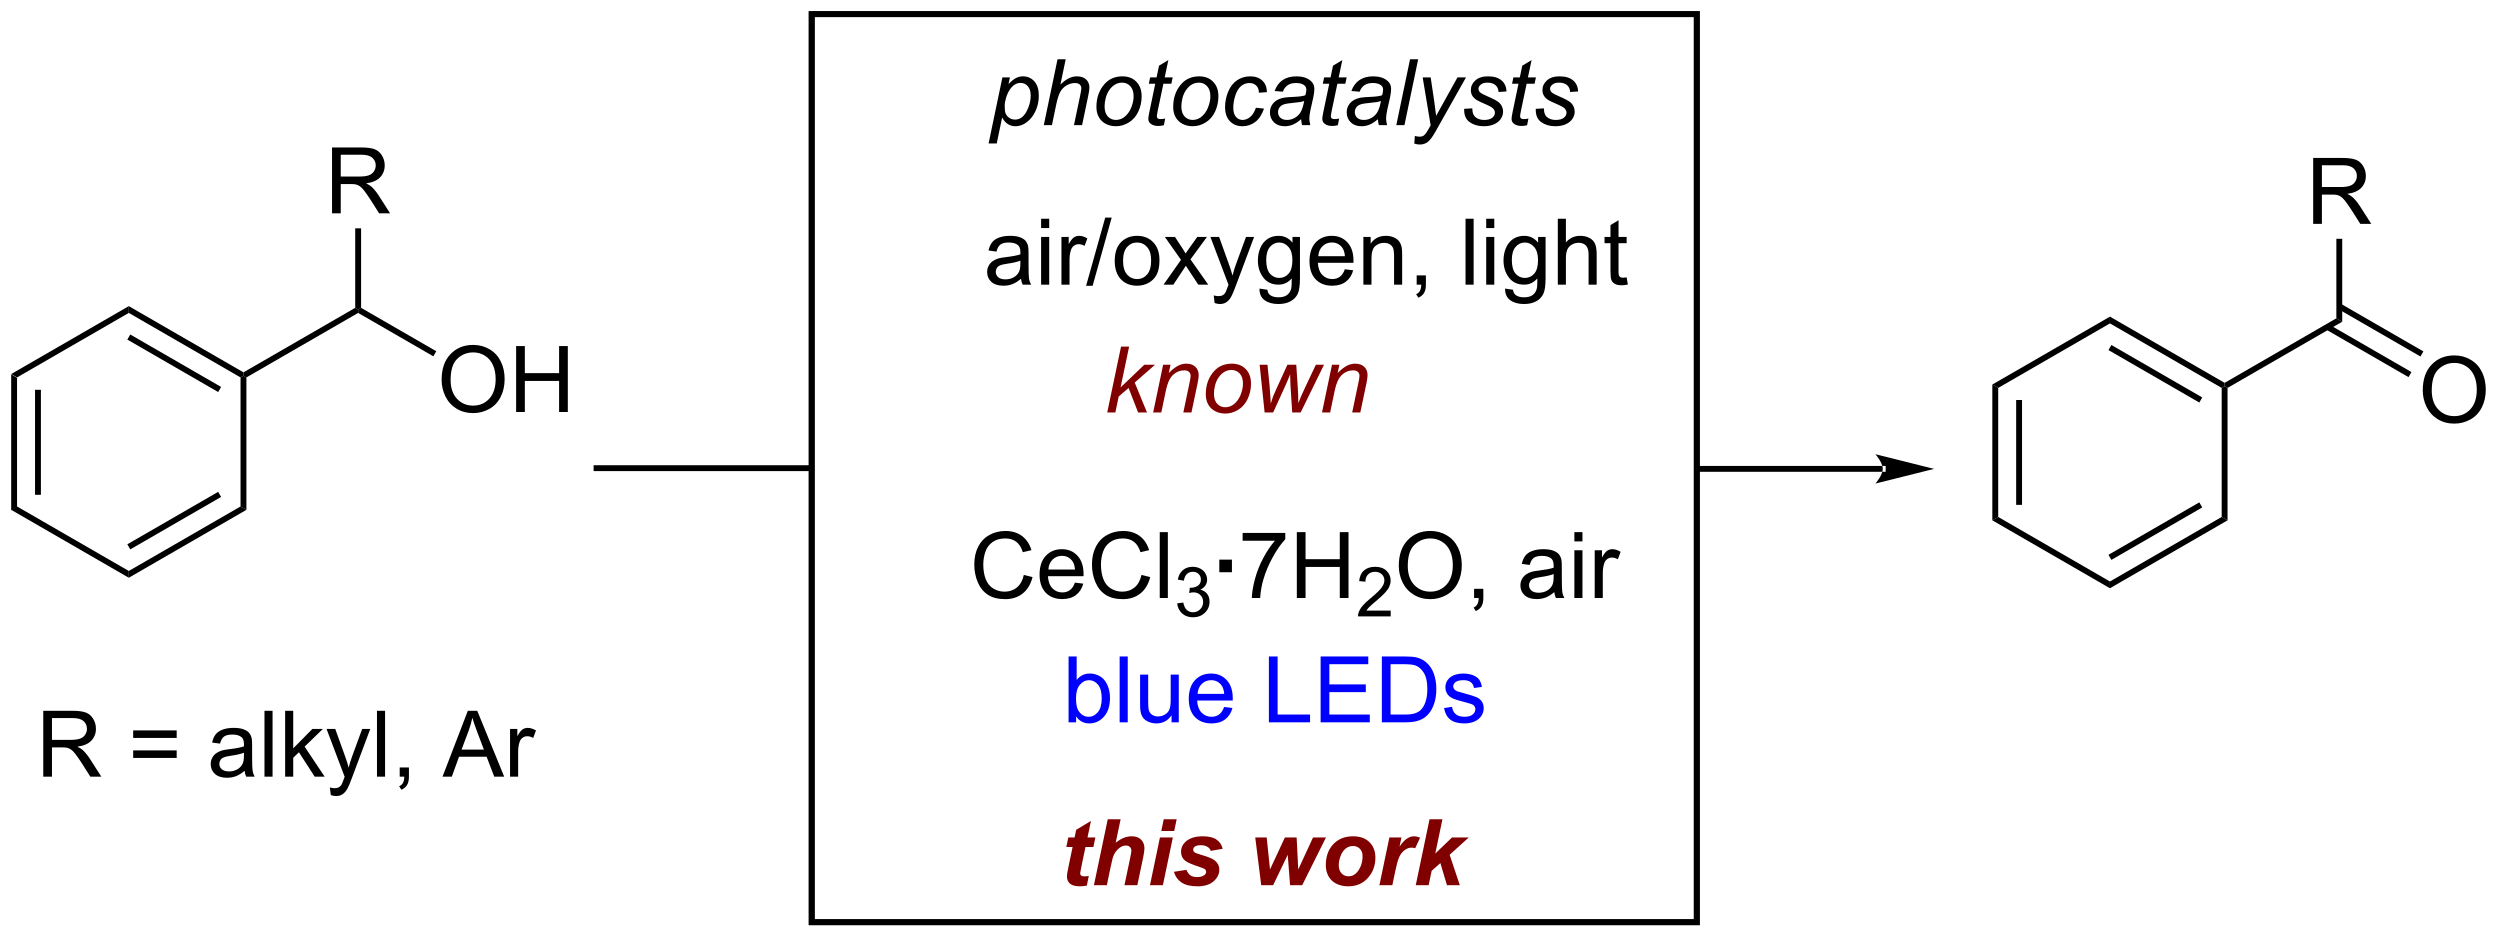 <?xml version="1.0" encoding="UTF-8"?>
<!DOCTYPE svg PUBLIC '-//W3C//DTD SVG 1.0//EN'
          'http://www.w3.org/TR/2001/REC-SVG-20010904/DTD/svg10.dtd'>
<svg stroke-dasharray="none" shape-rendering="auto" xmlns="http://www.w3.org/2000/svg" font-family="'Dialog'" text-rendering="auto" width="596" fill-opacity="1" color-interpolation="auto" color-rendering="auto" preserveAspectRatio="xMidYMid meet" font-size="12px" viewBox="0 0 596 224" fill="black" xmlns:xlink="http://www.w3.org/1999/xlink" stroke="black" image-rendering="auto" stroke-miterlimit="10" stroke-linecap="square" stroke-linejoin="miter" font-style="normal" stroke-width="1" height="224" stroke-dashoffset="0" font-weight="normal" stroke-opacity="1"
><!--Generated by the Batik Graphics2D SVG Generator--><defs id="genericDefs"
  /><g
  ><defs id="defs1"
    ><clipPath clipPathUnits="userSpaceOnUse" id="clipPath1"
      ><path d="M0.633 1.018 L223.856 1.018 L223.856 84.723 L0.633 84.723 L0.633 1.018 Z"
      /></clipPath
      ><clipPath clipPathUnits="userSpaceOnUse" id="clipPath2"
      ><path d="M-1.222 32.573 L-1.222 113.95 L215.794 113.95 L215.794 32.573 Z"
      /></clipPath
    ></defs
    ><g transform="scale(2.667,2.667) translate(-0.633,-1.018) matrix(1.029,0,0,1.029,1.89,-32.486)"
    ><path d="M-0.25 65.081 L0.26 65.376 L0.26 76.59 L-0.25 76.884 ZM1.822 66.424 L1.822 75.541 L2.332 75.541 L2.332 66.424 Z" stroke="none" clip-path="url(#clipPath2)"
    /></g
    ><g transform="matrix(2.743,0,0,2.743,3.352,-89.347)"
    ><path d="M-0.25 76.884 L0.26 76.59 L9.972 82.197 L9.972 82.786 Z" stroke="none" clip-path="url(#clipPath2)"
    /></g
    ><g transform="matrix(2.743,0,0,2.743,3.352,-89.347)"
    ><path d="M9.972 82.786 L9.972 82.197 L19.684 76.59 L20.194 76.884 ZM10.1 80.32 L17.995 75.762 L17.74 75.32 L9.844 79.878 Z" stroke="none" clip-path="url(#clipPath2)"
    /></g
    ><g transform="matrix(2.743,0,0,2.743,3.352,-89.347)"
    ><path d="M20.194 76.884 L19.684 76.59 L19.684 65.376 L19.939 65.228 L20.194 65.376 Z" stroke="none" clip-path="url(#clipPath2)"
    /></g
    ><g transform="matrix(2.743,0,0,2.743,3.352,-89.347)"
    ><path d="M19.939 64.934 L19.939 65.228 L19.684 65.376 L9.972 59.769 L9.972 59.179 ZM17.995 66.203 L10.1 61.645 L9.844 62.087 L17.74 66.645 Z" stroke="none" clip-path="url(#clipPath2)"
    /></g
    ><g transform="matrix(2.743,0,0,2.743,3.352,-89.347)"
    ><path d="M9.972 59.179 L9.972 59.769 L0.26 65.376 L-0.25 65.081 Z" stroke="none" clip-path="url(#clipPath2)"
    /></g
    ><g transform="matrix(2.743,0,0,2.743,3.352,-89.347)"
    ><path d="M20.194 65.376 L19.939 65.228 L19.939 64.934 L29.65 59.327 L29.905 59.474 L29.905 59.769 Z" stroke="none" clip-path="url(#clipPath2)"
    /></g
    ><g transform="matrix(2.743,0,0,2.743,3.352,-89.347)"
    ><path d="M37.16 65.589 Q37.16 64.162 37.926 63.358 Q38.692 62.55 39.903 62.55 Q40.694 62.55 41.33 62.93 Q41.968 63.308 42.301 63.985 Q42.637 64.662 42.637 65.522 Q42.637 66.394 42.285 67.081 Q41.934 67.769 41.288 68.123 Q40.645 68.477 39.897 68.477 Q39.09 68.477 38.452 68.087 Q37.817 67.693 37.488 67.019 Q37.16 66.342 37.16 65.589 ZM37.942 65.6 Q37.942 66.636 38.496 67.233 Q39.054 67.826 39.895 67.826 Q40.749 67.826 41.301 67.225 Q41.856 66.623 41.856 65.519 Q41.856 64.818 41.619 64.298 Q41.382 63.777 40.926 63.49 Q40.473 63.201 39.905 63.201 Q39.1 63.201 38.52 63.756 Q37.942 64.308 37.942 65.6 ZM43.636 68.378 L43.636 62.652 L44.393 62.652 L44.393 65.003 L47.37 65.003 L47.37 62.652 L48.128 62.652 L48.128 68.378 L47.37 68.378 L47.37 65.678 L44.393 65.678 L44.393 68.378 L43.636 68.378 Z" stroke="none" clip-path="url(#clipPath2)"
    /></g
    ><g transform="matrix(2.743,0,0,2.743,3.352,-89.347)"
    ><path d="M29.905 59.769 L29.905 59.474 L30.161 59.327 L36.695 63.099 L36.44 63.541 Z" stroke="none" clip-path="url(#clipPath2)"
    /></g
    ><g transform="matrix(2.743,0,0,2.743,3.352,-89.347)"
    ><path d="M84.698 45.042 L85.898 39.302 L86.552 39.302 L86.43 39.88 Q86.794 39.5 87.081 39.354 Q87.367 39.208 87.687 39.208 Q88.281 39.208 88.672 39.641 Q89.062 40.07 89.062 40.875 Q89.062 41.523 88.846 42.057 Q88.633 42.591 88.32 42.917 Q88.008 43.24 87.687 43.393 Q87.367 43.544 87.031 43.544 Q86.286 43.544 85.875 42.786 L85.406 45.042 L84.698 45.042 ZM86.099 41.755 Q86.099 42.219 86.164 42.398 Q86.263 42.654 86.484 42.81 Q86.708 42.966 87 42.966 Q87.609 42.966 87.984 42.281 Q88.359 41.594 88.359 40.88 Q88.359 40.352 88.107 40.065 Q87.857 39.779 87.482 39.779 Q87.211 39.779 86.979 39.922 Q86.75 40.062 86.552 40.346 Q86.357 40.63 86.227 41.042 Q86.099 41.45 86.099 41.755 ZM89.496 43.45 L90.691 37.724 L91.4 37.724 L90.941 39.922 Q91.337 39.539 91.676 39.375 Q92.017 39.208 92.376 39.208 Q92.892 39.208 93.176 39.479 Q93.462 39.75 93.462 40.195 Q93.462 40.414 93.337 41 L92.824 43.45 L92.118 43.45 L92.644 40.938 Q92.759 40.391 92.759 40.25 Q92.759 40.047 92.618 39.919 Q92.478 39.789 92.212 39.789 Q91.829 39.789 91.48 39.992 Q91.134 40.193 90.936 40.542 Q90.738 40.891 90.574 41.669 L90.204 43.45 L89.496 43.45 ZM94.07 41.875 Q94.07 40.661 94.786 39.865 Q95.375 39.208 96.333 39.208 Q97.083 39.208 97.542 39.677 Q98 40.146 98 40.943 Q98 41.656 97.711 42.273 Q97.422 42.888 96.888 43.216 Q96.357 43.544 95.766 43.544 Q95.281 43.544 94.885 43.339 Q94.49 43.13 94.279 42.753 Q94.07 42.372 94.07 41.875 ZM94.779 41.805 Q94.779 42.391 95.06 42.695 Q95.341 42.997 95.773 42.997 Q96 42.997 96.221 42.906 Q96.445 42.812 96.635 42.625 Q96.828 42.438 96.963 42.198 Q97.099 41.958 97.18 41.68 Q97.302 41.294 97.302 40.938 Q97.302 40.375 97.018 40.065 Q96.734 39.755 96.305 39.755 Q95.974 39.755 95.701 39.914 Q95.427 40.07 95.206 40.375 Q94.984 40.68 94.88 41.086 Q94.779 41.49 94.779 41.805 ZM100.048 42.875 L99.931 43.456 Q99.676 43.521 99.439 43.521 Q99.017 43.521 98.767 43.312 Q98.579 43.156 98.579 42.888 Q98.579 42.75 98.681 42.258 L99.183 39.849 L98.626 39.849 L98.738 39.302 L99.298 39.302 L99.512 38.281 L100.322 37.794 L100.004 39.302 L100.699 39.302 L100.582 39.849 L99.892 39.849 L99.41 42.141 Q99.322 42.578 99.322 42.664 Q99.322 42.789 99.392 42.857 Q99.465 42.922 99.629 42.922 Q99.863 42.922 100.048 42.875 ZM100.742 41.875 Q100.742 40.661 101.458 39.865 Q102.047 39.208 103.005 39.208 Q103.755 39.208 104.213 39.677 Q104.672 40.146 104.672 40.943 Q104.672 41.656 104.383 42.273 Q104.094 42.888 103.56 43.216 Q103.029 43.544 102.437 43.544 Q101.953 43.544 101.557 43.339 Q101.161 43.13 100.951 42.753 Q100.742 42.372 100.742 41.875 ZM101.451 41.805 Q101.451 42.391 101.732 42.695 Q102.013 42.997 102.445 42.997 Q102.672 42.997 102.893 42.906 Q103.117 42.812 103.307 42.625 Q103.5 42.438 103.635 42.198 Q103.771 41.958 103.852 41.68 Q103.974 41.294 103.974 40.938 Q103.974 40.375 103.69 40.065 Q103.406 39.755 102.977 39.755 Q102.646 39.755 102.372 39.914 Q102.099 40.07 101.877 40.375 Q101.656 40.68 101.552 41.086 Q101.451 41.49 101.451 41.805 ZM107.931 41.938 L108.637 42.013 Q108.371 42.789 107.882 43.167 Q107.392 43.544 106.767 43.544 Q106.09 43.544 105.671 43.107 Q105.251 42.669 105.251 41.883 Q105.251 41.203 105.519 40.547 Q105.79 39.891 106.29 39.55 Q106.793 39.208 107.439 39.208 Q108.105 39.208 108.496 39.586 Q108.887 39.961 108.887 40.583 L108.191 40.63 Q108.189 40.234 107.962 40.013 Q107.738 39.789 107.371 39.789 Q106.947 39.789 106.634 40.06 Q106.322 40.328 106.142 40.878 Q105.965 41.427 105.965 41.935 Q105.965 42.466 106.199 42.732 Q106.433 42.997 106.777 42.997 Q107.121 42.997 107.436 42.737 Q107.751 42.474 107.931 41.938 ZM111.863 42.935 Q111.496 43.25 111.155 43.398 Q110.816 43.544 110.431 43.544 Q109.855 43.544 109.504 43.206 Q109.152 42.867 109.152 42.341 Q109.152 41.992 109.311 41.727 Q109.47 41.458 109.73 41.297 Q109.993 41.133 110.371 41.062 Q110.611 41.016 111.275 40.99 Q111.941 40.961 112.23 40.849 Q112.314 40.56 112.314 40.367 Q112.314 40.122 112.134 39.982 Q111.887 39.786 111.415 39.786 Q110.97 39.786 110.686 39.984 Q110.402 40.18 110.275 40.544 L109.558 40.482 Q109.777 39.865 110.251 39.536 Q110.728 39.208 111.449 39.208 Q112.22 39.208 112.668 39.575 Q113.012 39.849 113.012 40.286 Q113.012 40.617 112.915 41.055 L112.683 42.086 Q112.574 42.578 112.574 42.888 Q112.574 43.083 112.66 43.45 L111.947 43.45 Q111.887 43.247 111.863 42.935 ZM112.126 41.349 Q111.978 41.406 111.806 41.438 Q111.637 41.469 111.238 41.505 Q110.621 41.56 110.366 41.643 Q110.113 41.727 109.983 41.911 Q109.855 42.094 109.855 42.318 Q109.855 42.615 110.061 42.807 Q110.267 42.997 110.644 42.997 Q110.996 42.997 111.319 42.812 Q111.644 42.625 111.832 42.294 Q112.019 41.961 112.126 41.349 ZM115.169 42.875 L115.052 43.456 Q114.797 43.521 114.56 43.521 Q114.138 43.521 113.888 43.312 Q113.701 43.156 113.701 42.888 Q113.701 42.75 113.802 42.258 L114.305 39.849 L113.747 39.849 L113.859 39.302 L114.419 39.302 L114.633 38.281 L115.443 37.794 L115.125 39.302 L115.82 39.302 L115.703 39.849 L115.013 39.849 L114.531 42.141 Q114.443 42.578 114.443 42.664 Q114.443 42.789 114.513 42.857 Q114.586 42.922 114.75 42.922 Q114.984 42.922 115.169 42.875 ZM118.535 42.935 Q118.168 43.25 117.827 43.398 Q117.488 43.544 117.103 43.544 Q116.527 43.544 116.176 43.206 Q115.824 42.867 115.824 42.341 Q115.824 41.992 115.983 41.727 Q116.142 41.458 116.402 41.297 Q116.665 41.133 117.043 41.062 Q117.282 41.016 117.947 40.99 Q118.613 40.961 118.902 40.849 Q118.986 40.56 118.986 40.367 Q118.986 40.122 118.806 39.982 Q118.558 39.786 118.087 39.786 Q117.642 39.786 117.358 39.984 Q117.074 40.18 116.947 40.544 L116.23 40.482 Q116.449 39.865 116.923 39.536 Q117.4 39.208 118.121 39.208 Q118.892 39.208 119.34 39.575 Q119.683 39.849 119.683 40.286 Q119.683 40.617 119.587 41.055 L119.355 42.086 Q119.246 42.578 119.246 42.888 Q119.246 43.083 119.332 43.45 L118.618 43.45 Q118.558 43.247 118.535 42.935 ZM118.798 41.349 Q118.65 41.406 118.478 41.438 Q118.308 41.469 117.91 41.505 Q117.293 41.56 117.038 41.643 Q116.785 41.727 116.655 41.911 Q116.527 42.094 116.527 42.318 Q116.527 42.615 116.733 42.807 Q116.939 42.997 117.316 42.997 Q117.668 42.997 117.991 42.812 Q118.316 42.625 118.504 42.294 Q118.691 41.961 118.798 41.349 ZM120.133 43.45 L121.328 37.724 L122.036 37.724 L120.841 43.45 L120.133 43.45 ZM121.699 45.052 L121.743 44.388 Q121.962 44.45 122.168 44.45 Q122.384 44.45 122.517 44.354 Q122.689 44.224 122.892 43.87 L123.118 43.464 L122.426 39.302 L123.121 39.302 L123.433 41.398 Q123.527 42.021 123.595 42.641 L125.449 39.302 L126.189 39.302 L123.543 44.003 Q123.16 44.69 122.863 44.911 Q122.566 45.135 122.181 45.135 Q121.933 45.135 121.699 45.052 ZM126.032 42.031 L126.738 41.99 Q126.738 42.294 126.832 42.51 Q126.926 42.724 127.178 42.862 Q127.431 42.997 127.767 42.997 Q128.236 42.997 128.47 42.81 Q128.704 42.622 128.704 42.367 Q128.704 42.185 128.564 42.021 Q128.418 41.857 127.858 41.617 Q127.298 41.375 127.142 41.279 Q126.879 41.117 126.746 40.901 Q126.613 40.685 126.613 40.404 Q126.613 39.911 127.004 39.56 Q127.394 39.208 128.098 39.208 Q128.879 39.208 129.288 39.57 Q129.697 39.93 129.712 40.521 L129.019 40.568 Q129.004 40.193 128.754 39.974 Q128.504 39.755 128.048 39.755 Q127.681 39.755 127.478 39.925 Q127.275 40.091 127.275 40.286 Q127.275 40.482 127.449 40.63 Q127.566 40.732 128.056 40.943 Q128.868 41.294 129.079 41.497 Q129.415 41.82 129.415 42.286 Q129.415 42.594 129.225 42.891 Q129.035 43.188 128.647 43.367 Q128.259 43.544 127.73 43.544 Q127.012 43.544 126.509 43.188 Q126.004 42.833 126.032 42.031 ZM131.618 42.875 L131.501 43.456 Q131.246 43.521 131.009 43.521 Q130.587 43.521 130.337 43.312 Q130.15 43.156 130.15 42.888 Q130.15 42.75 130.251 42.258 L130.754 39.849 L130.196 39.849 L130.309 39.302 L130.868 39.302 L131.082 38.281 L131.892 37.794 L131.574 39.302 L132.269 39.302 L132.152 39.849 L131.462 39.849 L130.98 42.141 Q130.892 42.578 130.892 42.664 Q130.892 42.789 130.962 42.857 Q131.035 42.922 131.199 42.922 Q131.434 42.922 131.618 42.875 ZM132.255 42.031 L132.961 41.99 Q132.961 42.294 133.055 42.51 Q133.148 42.724 133.401 42.862 Q133.654 42.997 133.989 42.997 Q134.458 42.997 134.693 42.81 Q134.927 42.622 134.927 42.367 Q134.927 42.185 134.786 42.021 Q134.641 41.857 134.081 41.617 Q133.521 41.375 133.364 41.279 Q133.101 41.117 132.969 40.901 Q132.836 40.685 132.836 40.404 Q132.836 39.911 133.226 39.56 Q133.617 39.208 134.32 39.208 Q135.101 39.208 135.51 39.57 Q135.919 39.93 135.935 40.521 L135.242 40.568 Q135.226 40.193 134.976 39.974 Q134.726 39.755 134.271 39.755 Q133.904 39.755 133.701 39.925 Q133.497 40.091 133.497 40.286 Q133.497 40.482 133.672 40.63 Q133.789 40.732 134.279 40.943 Q135.091 41.294 135.302 41.497 Q135.638 41.82 135.638 42.286 Q135.638 42.594 135.448 42.891 Q135.258 43.188 134.87 43.367 Q134.482 43.544 133.953 43.544 Q133.234 43.544 132.732 43.188 Q132.226 42.833 132.255 42.031 Z" stroke="none" clip-path="url(#clipPath2)"
    /></g
    ><g transform="matrix(2.743,0,0,2.743,3.352,-89.347)"
    ><path d="M27.636 51.115 L27.636 45.389 L30.175 45.389 Q30.94 45.389 31.339 45.542 Q31.737 45.696 31.974 46.087 Q32.214 46.477 32.214 46.951 Q32.214 47.56 31.818 47.98 Q31.425 48.397 30.599 48.508 Q30.901 48.654 31.058 48.795 Q31.388 49.1 31.685 49.555 L32.683 51.115 L31.73 51.115 L30.972 49.922 Q30.638 49.407 30.422 49.133 Q30.209 48.86 30.039 48.751 Q29.87 48.641 29.693 48.6 Q29.565 48.571 29.271 48.571 L28.393 48.571 L28.393 51.115 L27.636 51.115 ZM28.393 47.915 L30.021 47.915 Q30.542 47.915 30.834 47.808 Q31.128 47.701 31.279 47.464 Q31.433 47.227 31.433 46.951 Q31.433 46.545 31.136 46.285 Q30.841 46.022 30.206 46.022 L28.393 46.022 L28.393 47.915 Z" stroke="none" clip-path="url(#clipPath2)"
    /></g
    ><g transform="matrix(2.743,0,0,2.743,3.352,-89.347)"
    ><path d="M30.161 59.327 L29.905 59.474 L29.65 59.327 L29.65 52.415 L30.161 52.415 Z" stroke="none" clip-path="url(#clipPath2)"
    /></g
    ><g transform="matrix(2.743,0,0,2.743,3.352,-89.347)"
    ><path d="M69.248 73.517 L69.248 73.517 L50.625 73.517 L50.37 73.517 L50.37 73.007 L50.625 73.007 L69.248 73.007 L69.504 73.007 L69.504 73.517 Z" stroke="none" clip-path="url(#clipPath2)"
    /></g
    ><g transform="matrix(2.743,0,0,2.743,3.352,-89.347)"
    ><path d="M87.761 82.539 L88.518 82.729 Q88.281 83.664 87.662 84.156 Q87.042 84.646 86.149 84.646 Q85.222 84.646 84.641 84.268 Q84.063 83.89 83.758 83.177 Q83.456 82.461 83.456 81.64 Q83.456 80.745 83.797 80.081 Q84.141 79.414 84.771 79.067 Q85.401 78.721 86.159 78.721 Q87.018 78.721 87.604 79.159 Q88.19 79.596 88.422 80.39 L87.675 80.565 Q87.477 79.94 87.097 79.656 Q86.719 79.37 86.143 79.37 Q85.485 79.37 85.039 79.687 Q84.597 80.002 84.417 80.536 Q84.237 81.07 84.237 81.635 Q84.237 82.367 84.451 82.911 Q84.664 83.456 85.112 83.726 Q85.563 83.995 86.086 83.995 Q86.722 83.995 87.162 83.627 Q87.604 83.26 87.761 82.539 ZM92.202 83.211 L92.929 83.299 Q92.757 83.937 92.291 84.289 Q91.827 84.64 91.106 84.64 Q90.194 84.64 89.66 84.081 Q89.129 83.518 89.129 82.507 Q89.129 81.461 89.668 80.882 Q90.207 80.304 91.067 80.304 Q91.897 80.304 92.423 80.872 Q92.952 81.437 92.952 82.463 Q92.952 82.526 92.949 82.651 L89.856 82.651 Q89.895 83.336 90.241 83.7 Q90.59 84.062 91.108 84.062 Q91.496 84.062 91.77 83.859 Q92.043 83.656 92.202 83.211 ZM89.895 82.073 L92.21 82.073 Q92.163 81.549 91.944 81.289 Q91.608 80.882 91.074 80.882 Q90.59 80.882 90.259 81.208 Q89.929 81.531 89.895 82.073 ZM97.987 82.539 L98.745 82.729 Q98.508 83.664 97.888 84.156 Q97.268 84.646 96.375 84.646 Q95.448 84.646 94.867 84.268 Q94.289 83.89 93.985 83.177 Q93.683 82.461 93.683 81.64 Q93.683 80.745 94.024 80.081 Q94.367 79.414 94.998 79.067 Q95.628 78.721 96.386 78.721 Q97.245 78.721 97.831 79.159 Q98.417 79.596 98.649 80.39 L97.901 80.565 Q97.703 79.94 97.323 79.656 Q96.945 79.37 96.37 79.37 Q95.711 79.37 95.266 79.687 Q94.823 80.002 94.643 80.536 Q94.464 81.07 94.464 81.635 Q94.464 82.367 94.677 82.911 Q94.891 83.456 95.339 83.726 Q95.789 83.995 96.313 83.995 Q96.948 83.995 97.388 83.627 Q97.831 83.26 97.987 82.539 ZM99.574 84.547 L99.574 78.82 L100.278 78.82 L100.278 84.547 L99.574 84.547 Z" stroke="none" clip-path="url(#clipPath2)"
    /></g
    ><g transform="matrix(2.743,0,0,2.743,3.352,-89.347)"
    ><path d="M101.091 85.012 L101.618 84.942 Q101.71 85.391 101.927 85.588 Q102.145 85.785 102.46 85.785 Q102.831 85.785 103.087 85.528 Q103.345 85.27 103.345 84.889 Q103.345 84.525 103.106 84.291 Q102.87 84.055 102.503 84.055 Q102.354 84.055 102.132 84.113 L102.19 83.65 Q102.243 83.656 102.274 83.656 Q102.612 83.656 102.882 83.481 Q103.151 83.305 103.151 82.938 Q103.151 82.649 102.954 82.459 Q102.759 82.268 102.448 82.268 Q102.139 82.268 101.934 82.461 Q101.729 82.654 101.671 83.041 L101.143 82.947 Q101.241 82.416 101.583 82.125 Q101.927 81.834 102.436 81.834 Q102.788 81.834 103.083 81.984 Q103.38 82.135 103.536 82.397 Q103.692 82.656 103.692 82.949 Q103.692 83.229 103.542 83.457 Q103.393 83.686 103.1 83.82 Q103.481 83.908 103.692 84.186 Q103.903 84.461 103.903 84.877 Q103.903 85.44 103.493 85.832 Q103.083 86.223 102.456 86.223 Q101.891 86.223 101.516 85.887 Q101.143 85.549 101.091 85.012 Z" stroke="none" clip-path="url(#clipPath2)"
    /></g
    ><g transform="matrix(2.743,0,0,2.743,3.352,-89.347)"
    ><path d="M104.751 82.307 L104.751 81.211 L105.847 81.211 L105.847 82.307 L104.751 82.307 Z" stroke="none" clip-path="url(#clipPath2)"
    /></g
    ><g transform="matrix(2.743,0,0,2.743,3.352,-89.347)"
    ><path d="M106.778 79.57 L106.778 78.893 L110.484 78.893 L110.484 79.44 Q109.937 80.023 109.401 80.989 Q108.864 81.953 108.57 82.971 Q108.359 83.69 108.302 84.547 L107.578 84.547 Q107.591 83.87 107.844 82.914 Q108.099 81.956 108.573 81.067 Q109.047 80.179 109.583 79.57 L106.778 79.57 ZM111.488 84.547 L111.488 78.82 L112.246 78.82 L112.246 81.172 L115.222 81.172 L115.222 78.82 L115.98 78.82 L115.98 84.547 L115.222 84.547 L115.222 81.846 L112.246 81.846 L112.246 84.547 L111.488 84.547 Z" stroke="none" clip-path="url(#clipPath2)"
    /></g
    ><g transform="matrix(2.743,0,0,2.743,3.352,-89.347)"
    ><path d="M119.646 85.639 L119.646 86.147 L116.806 86.147 Q116.801 85.955 116.869 85.779 Q116.977 85.49 117.215 85.209 Q117.455 84.928 117.906 84.559 Q118.605 83.984 118.852 83.649 Q119.098 83.313 119.098 83.014 Q119.098 82.701 118.873 82.486 Q118.65 82.27 118.289 82.27 Q117.908 82.27 117.68 82.498 Q117.451 82.727 117.449 83.131 L116.906 83.076 Q116.963 82.469 117.326 82.153 Q117.689 81.834 118.301 81.834 Q118.92 81.834 119.279 82.178 Q119.641 82.52 119.641 83.025 Q119.641 83.283 119.535 83.533 Q119.43 83.781 119.183 84.057 Q118.939 84.332 118.371 84.813 Q117.896 85.211 117.762 85.354 Q117.627 85.496 117.539 85.639 L119.646 85.639 Z" stroke="none" clip-path="url(#clipPath2)"
    /></g
    ><g transform="matrix(2.743,0,0,2.743,3.352,-89.347)"
    ><path d="M120.35 81.757 Q120.35 80.331 121.115 79.526 Q121.881 78.719 123.092 78.719 Q123.884 78.719 124.519 79.099 Q125.157 79.476 125.49 80.153 Q125.826 80.831 125.826 81.69 Q125.826 82.562 125.475 83.25 Q125.123 83.937 124.477 84.291 Q123.834 84.646 123.087 84.646 Q122.279 84.646 121.641 84.255 Q121.006 83.862 120.678 83.187 Q120.35 82.51 120.35 81.757 ZM121.131 81.768 Q121.131 82.804 121.686 83.401 Q122.243 83.995 123.084 83.995 Q123.938 83.995 124.49 83.393 Q125.045 82.791 125.045 81.687 Q125.045 80.987 124.808 80.466 Q124.571 79.945 124.115 79.659 Q123.662 79.37 123.095 79.37 Q122.29 79.37 121.709 79.924 Q121.131 80.476 121.131 81.768 ZM126.895 84.547 L126.895 83.745 L127.698 83.745 L127.698 84.547 Q127.698 84.989 127.541 85.26 Q127.385 85.531 127.044 85.679 L126.849 85.38 Q127.073 85.281 127.177 85.091 Q127.283 84.903 127.294 84.547 L126.895 84.547 ZM133.864 84.034 Q133.474 84.367 133.112 84.505 Q132.752 84.64 132.338 84.64 Q131.653 84.64 131.286 84.307 Q130.919 83.971 130.919 83.453 Q130.919 83.148 131.057 82.896 Q131.197 82.643 131.421 82.492 Q131.645 82.338 131.927 82.26 Q132.135 82.206 132.552 82.156 Q133.403 82.054 133.807 81.914 Q133.809 81.768 133.809 81.729 Q133.809 81.299 133.612 81.125 Q133.341 80.885 132.809 80.885 Q132.315 80.885 132.078 81.06 Q131.841 81.234 131.729 81.674 L131.041 81.581 Q131.135 81.14 131.349 80.87 Q131.565 80.596 131.971 80.45 Q132.377 80.304 132.911 80.304 Q133.442 80.304 133.773 80.429 Q134.106 80.554 134.263 80.745 Q134.419 80.932 134.481 81.221 Q134.518 81.401 134.518 81.87 L134.518 82.807 Q134.518 83.789 134.562 84.049 Q134.606 84.307 134.739 84.547 L134.005 84.547 Q133.895 84.328 133.864 84.034 ZM133.807 82.463 Q133.424 82.62 132.658 82.729 Q132.224 82.791 132.044 82.87 Q131.864 82.948 131.765 83.099 Q131.669 83.25 131.669 83.432 Q131.669 83.713 131.882 83.901 Q132.096 84.088 132.505 84.088 Q132.911 84.088 133.226 83.911 Q133.544 83.734 133.692 83.424 Q133.807 83.187 133.807 82.721 L133.807 82.463 ZM135.61 79.627 L135.61 78.82 L136.313 78.82 L136.313 79.627 L135.61 79.627 ZM135.61 84.547 L135.61 80.398 L136.313 80.398 L136.313 84.547 L135.61 84.547 ZM137.377 84.547 L137.377 80.398 L138.01 80.398 L138.01 81.026 Q138.252 80.586 138.455 80.445 Q138.661 80.304 138.908 80.304 Q139.263 80.304 139.63 80.531 L139.388 81.182 Q139.13 81.031 138.872 81.031 Q138.643 81.031 138.458 81.169 Q138.276 81.307 138.197 81.554 Q138.08 81.929 138.08 82.375 L138.08 84.547 L137.377 84.547 Z" stroke="none" clip-path="url(#clipPath2)"
    /></g
    ><g fill="maroon" transform="matrix(2.743,0,0,2.743,3.352,-89.347)" stroke="maroon"
    ><path d="M91.455 106.187 L91.627 105.356 L92.174 105.356 L92.312 104.692 L93.596 103.919 L93.296 105.356 L93.979 105.356 L93.807 106.187 L93.119 106.187 L92.757 107.927 Q92.658 108.398 92.658 108.466 Q92.658 108.593 92.739 108.666 Q92.822 108.739 93.039 108.739 Q93.112 108.739 93.408 108.711 L93.234 109.544 Q92.945 109.604 92.64 109.604 Q92.046 109.604 91.776 109.375 Q91.507 109.145 91.507 108.739 Q91.507 108.547 91.651 107.856 L91.999 106.187 L91.455 106.187 ZM94.976 109.505 L93.854 109.505 L95.054 103.778 L96.174 103.778 L95.744 105.817 Q96.124 105.52 96.453 105.39 Q96.781 105.257 97.156 105.257 Q97.658 105.257 97.95 105.547 Q98.244 105.836 98.244 106.304 Q98.244 106.554 98.135 107.078 L97.627 109.505 L96.507 109.505 L97.026 107.031 Q97.109 106.63 97.109 106.515 Q97.109 106.31 96.979 106.185 Q96.851 106.06 96.627 106.06 Q96.346 106.06 96.088 106.255 Q95.752 106.513 95.578 106.888 Q95.479 107.093 95.32 107.859 L94.976 109.505 ZM99.92 103.778 L101.043 103.778 L100.832 104.794 L99.709 104.794 L99.92 103.778 ZM99.592 105.356 L100.714 105.356 L99.847 109.505 L98.725 109.505 L99.592 105.356 ZM100.804 108.343 L101.89 108.172 Q102.033 108.515 102.247 108.659 Q102.463 108.802 102.835 108.802 Q103.218 108.802 103.447 108.63 Q103.609 108.513 103.609 108.343 Q103.609 108.231 103.526 108.14 Q103.44 108.054 103.062 107.929 Q102.046 107.593 101.804 107.398 Q101.424 107.093 101.424 106.601 Q101.424 106.109 101.791 105.755 Q102.304 105.257 103.312 105.257 Q104.112 105.257 104.52 105.552 Q104.932 105.843 105.041 106.343 L104.007 106.523 Q103.924 106.297 103.742 106.185 Q103.492 106.031 103.14 106.031 Q102.789 106.031 102.632 106.148 Q102.479 106.265 102.479 106.419 Q102.479 106.575 102.635 106.677 Q102.734 106.739 103.265 106.895 Q104.085 107.132 104.362 107.364 Q104.752 107.687 104.752 108.145 Q104.752 108.734 104.255 109.169 Q103.76 109.604 102.859 109.604 Q101.96 109.604 101.468 109.273 Q100.979 108.942 100.804 108.343 ZM111.955 109.505 L110.901 109.505 L110.697 106.864 L109.432 109.505 L108.393 109.505 L107.874 105.356 L108.869 105.356 L109.158 108.138 L110.453 105.356 L111.471 105.356 L111.612 108.138 L112.898 105.356 L114.023 105.356 L111.955 109.505 ZM114.006 107.781 Q114.006 106.63 114.657 105.945 Q115.308 105.257 116.365 105.257 Q117.285 105.257 117.8 105.765 Q118.316 106.27 118.316 107.125 Q118.316 108.132 117.67 108.87 Q117.027 109.604 115.944 109.604 Q115.358 109.604 114.904 109.37 Q114.451 109.132 114.227 108.703 Q114.006 108.273 114.006 107.781 ZM117.201 106.981 Q117.201 106.583 116.97 106.343 Q116.738 106.101 116.371 106.101 Q116.006 106.101 115.725 106.328 Q115.444 106.552 115.287 106.979 Q115.131 107.406 115.131 107.765 Q115.131 108.211 115.373 108.474 Q115.615 108.734 115.983 108.734 Q116.444 108.734 116.756 108.341 Q117.201 107.781 117.201 106.981 ZM119.533 105.356 L120.58 105.356 L120.414 106.161 Q120.999 105.257 121.682 105.257 Q121.924 105.257 122.203 105.38 L121.773 106.297 Q121.619 106.242 121.447 106.242 Q121.158 106.242 120.859 106.461 Q120.562 106.679 120.393 107.047 Q120.226 107.411 120.062 108.203 L119.789 109.505 L118.666 109.505 L119.533 105.356 ZM121.824 109.505 L123.022 103.778 L124.144 103.778 L123.519 106.757 L124.98 105.356 L126.436 105.356 L124.769 106.864 L125.654 109.505 L124.535 109.505 L123.964 107.586 L123.207 108.257 L122.944 109.505 L121.824 109.505 Z" stroke="none" clip-path="url(#clipPath2)"
    /></g
    ><g transform="matrix(2.743,0,0,2.743,3.352,-89.347)"
    ><path d="M171.935 65.994 L172.446 66.288 L172.446 77.502 L171.935 77.797 ZM174.007 67.337 L174.007 76.454 L174.517 76.454 L174.517 67.337 Z" stroke="none" clip-path="url(#clipPath2)"
    /></g
    ><g transform="matrix(2.743,0,0,2.743,3.352,-89.347)"
    ><path d="M171.935 77.797 L172.446 77.502 L182.157 83.11 L182.157 83.699 Z" stroke="none" clip-path="url(#clipPath2)"
    /></g
    ><g transform="matrix(2.743,0,0,2.743,3.352,-89.347)"
    ><path d="M182.157 83.699 L182.157 83.11 L191.869 77.502 L192.379 77.797 ZM182.285 81.233 L190.18 76.675 L189.925 76.233 L182.03 80.791 Z" stroke="none" clip-path="url(#clipPath2)"
    /></g
    ><g transform="matrix(2.743,0,0,2.743,3.352,-89.347)"
    ><path d="M192.379 77.797 L191.869 77.502 L191.869 66.288 L192.124 66.141 L192.379 66.288 Z" stroke="none" clip-path="url(#clipPath2)"
    /></g
    ><g transform="matrix(2.743,0,0,2.743,3.352,-89.347)"
    ><path d="M192.124 65.847 L192.124 66.141 L191.869 66.288 L182.157 60.681 L182.157 60.092 ZM190.18 67.116 L182.285 62.558 L182.03 63 L189.925 67.558 Z" stroke="none" clip-path="url(#clipPath2)"
    /></g
    ><g transform="matrix(2.743,0,0,2.743,3.352,-89.347)"
    ><path d="M182.157 60.092 L182.157 60.681 L172.446 66.288 L171.935 65.994 Z" stroke="none" clip-path="url(#clipPath2)"
    /></g
    ><g transform="matrix(2.743,0,0,2.743,3.352,-89.347)"
    ><path d="M192.379 66.288 L192.124 66.141 L192.124 65.847 L201.836 60.239 L202.346 60.534 Z" stroke="none" clip-path="url(#clipPath2)"
    /></g
    ><g transform="matrix(2.743,0,0,2.743,3.352,-89.347)"
    ><path d="M209.346 66.502 Q209.346 65.075 210.111 64.27 Q210.877 63.463 212.088 63.463 Q212.88 63.463 213.515 63.843 Q214.153 64.221 214.486 64.898 Q214.822 65.575 214.822 66.434 Q214.822 67.307 214.471 67.994 Q214.119 68.682 213.473 69.036 Q212.83 69.39 212.083 69.39 Q211.275 69.39 210.637 68.999 Q210.002 68.606 209.674 67.932 Q209.346 67.255 209.346 66.502 ZM210.127 66.513 Q210.127 67.549 210.682 68.145 Q211.239 68.739 212.08 68.739 Q212.934 68.739 213.486 68.138 Q214.041 67.536 214.041 66.432 Q214.041 65.731 213.804 65.21 Q213.567 64.689 213.111 64.403 Q212.658 64.114 212.09 64.114 Q211.286 64.114 210.705 64.669 Q210.127 65.221 210.127 66.513 Z" stroke="none" clip-path="url(#clipPath2)"
    /></g
    ><g transform="matrix(2.743,0,0,2.743,3.352,-89.347)"
    ><path d="M200.928 61.206 L208.108 65.351 L208.363 64.909 L201.183 60.764 ZM201.963 59.412 L209.144 63.557 L209.399 63.115 L202.218 58.97 Z" stroke="none" clip-path="url(#clipPath2)"
    /></g
    ><g transform="matrix(2.743,0,0,2.743,3.352,-89.347)"
    ><path d="M199.821 52.028 L199.821 46.301 L202.36 46.301 Q203.126 46.301 203.524 46.455 Q203.923 46.609 204.16 46.999 Q204.399 47.39 204.399 47.864 Q204.399 48.473 204.003 48.893 Q203.61 49.309 202.785 49.421 Q203.087 49.567 203.243 49.708 Q203.574 50.013 203.871 50.468 L204.868 52.028 L203.915 52.028 L203.157 50.835 Q202.824 50.32 202.608 50.046 Q202.394 49.773 202.225 49.663 Q202.055 49.554 201.878 49.513 Q201.751 49.484 201.457 49.484 L200.579 49.484 L200.579 52.028 L199.821 52.028 ZM200.579 48.828 L202.207 48.828 Q202.727 48.828 203.019 48.721 Q203.313 48.614 203.464 48.377 Q203.618 48.14 203.618 47.864 Q203.618 47.458 203.321 47.197 Q203.027 46.934 202.391 46.934 L200.579 46.934 L200.579 48.828 Z" stroke="none" clip-path="url(#clipPath2)"
    /></g
    ><g transform="matrix(2.743,0,0,2.743,3.352,-89.347)"
    ><path d="M202.346 60.534 L201.836 60.239 L201.836 53.328 L202.346 53.328 Z" stroke="none" clip-path="url(#clipPath2)"
    /></g
    ><g transform="matrix(2.743,0,0,2.743,3.352,-89.347)"
    ><path d="M2.538 100.076 L2.538 94.349 L5.077 94.349 Q5.842 94.349 6.241 94.503 Q6.639 94.656 6.876 95.047 Q7.116 95.438 7.116 95.912 Q7.116 96.521 6.72 96.94 Q6.327 97.357 5.501 97.469 Q5.803 97.615 5.96 97.755 Q6.29 98.06 6.587 98.516 L7.585 100.076 L6.631 100.076 L5.873 98.883 Q5.54 98.368 5.324 98.094 Q5.111 97.821 4.941 97.711 Q4.772 97.602 4.595 97.56 Q4.467 97.531 4.173 97.531 L3.295 97.531 L3.295 100.076 L2.538 100.076 ZM3.295 96.875 L4.923 96.875 Q5.444 96.875 5.736 96.769 Q6.03 96.662 6.181 96.425 Q6.335 96.188 6.335 95.912 Q6.335 95.505 6.038 95.245 Q5.743 94.982 5.108 94.982 L3.295 94.982 L3.295 96.875 ZM14.134 96.709 L10.353 96.709 L10.353 96.052 L14.134 96.052 L14.134 96.709 ZM14.134 98.446 L10.353 98.446 L10.353 97.789 L14.134 97.789 L14.134 98.446 ZM20.036 99.563 Q19.646 99.896 19.284 100.034 Q18.924 100.169 18.51 100.169 Q17.825 100.169 17.458 99.836 Q17.091 99.5 17.091 98.982 Q17.091 98.677 17.229 98.425 Q17.37 98.172 17.594 98.021 Q17.818 97.868 18.099 97.789 Q18.307 97.735 18.724 97.685 Q19.575 97.584 19.979 97.443 Q19.982 97.297 19.982 97.258 Q19.982 96.828 19.784 96.654 Q19.513 96.414 18.982 96.414 Q18.487 96.414 18.25 96.589 Q18.013 96.763 17.901 97.203 L17.213 97.11 Q17.307 96.669 17.521 96.399 Q17.737 96.125 18.143 95.979 Q18.549 95.834 19.083 95.834 Q19.614 95.834 19.945 95.959 Q20.279 96.084 20.435 96.274 Q20.591 96.461 20.654 96.75 Q20.69 96.93 20.69 97.399 L20.69 98.336 Q20.69 99.318 20.734 99.578 Q20.779 99.836 20.911 100.076 L20.177 100.076 Q20.068 99.857 20.036 99.563 ZM19.979 97.993 Q19.596 98.149 18.831 98.258 Q18.396 98.321 18.216 98.399 Q18.036 98.477 17.937 98.628 Q17.841 98.779 17.841 98.961 Q17.841 99.243 18.055 99.43 Q18.268 99.618 18.677 99.618 Q19.083 99.618 19.398 99.44 Q19.716 99.263 19.864 98.953 Q19.979 98.716 19.979 98.25 L19.979 97.993 ZM21.764 100.076 L21.764 94.349 L22.467 94.349 L22.467 100.076 L21.764 100.076 ZM23.56 100.076 L23.56 94.349 L24.263 94.349 L24.263 97.615 L25.927 95.927 L26.838 95.927 L25.253 97.466 L26.997 100.076 L26.13 100.076 L24.76 97.953 L24.263 98.43 L24.263 100.076 L23.56 100.076 ZM27.526 101.675 L27.448 101.013 Q27.677 101.076 27.849 101.076 Q28.083 101.076 28.224 100.998 Q28.364 100.919 28.456 100.779 Q28.521 100.675 28.669 100.255 Q28.69 100.198 28.732 100.084 L27.159 95.927 L27.916 95.927 L28.779 98.328 Q28.948 98.787 29.081 99.289 Q29.2 98.805 29.37 98.344 L30.255 95.927 L30.958 95.927 L29.38 100.146 Q29.128 100.831 28.987 101.089 Q28.799 101.435 28.557 101.597 Q28.315 101.761 27.979 101.761 Q27.776 101.761 27.526 101.675 ZM31.541 100.076 L31.541 94.349 L32.245 94.349 L32.245 100.076 L31.541 100.076 ZM33.517 100.076 L33.517 99.274 L34.319 99.274 L34.319 100.076 Q34.319 100.519 34.163 100.789 Q34.006 101.06 33.665 101.209 L33.47 100.909 Q33.694 100.81 33.798 100.62 Q33.905 100.433 33.915 100.076 L33.517 100.076 ZM37.238 100.076 L39.439 94.349 L40.256 94.349 L42.6 100.076 L41.736 100.076 L41.069 98.341 L38.673 98.341 L38.045 100.076 L37.238 100.076 ZM38.892 97.724 L40.834 97.724 L40.236 96.138 Q39.962 95.414 39.829 94.951 Q39.72 95.5 39.522 96.044 L38.892 97.724 ZM43.108 100.076 L43.108 95.927 L43.741 95.927 L43.741 96.555 Q43.983 96.115 44.186 95.974 Q44.392 95.834 44.639 95.834 Q44.993 95.834 45.361 96.06 L45.118 96.711 Q44.861 96.56 44.603 96.56 Q44.373 96.56 44.189 96.698 Q44.006 96.836 43.928 97.084 Q43.811 97.459 43.811 97.904 L43.811 100.076 L43.108 100.076 Z" stroke="none" clip-path="url(#clipPath2)"
    /></g
    ><g transform="matrix(2.743,0,0,2.743,3.352,-89.347)"
    ><path d="M162.411 73.579 L162.411 73.579 L146.453 73.579 L146.198 73.579 L146.198 73.069 L146.453 73.069 L162.411 73.069 L162.666 73.069 L162.666 73.579 ZM166.875 73.324 L161.773 72.049 C161.773 72.049 162.411 72.766 162.411 73.324 C162.411 73.882 161.773 74.6 161.773 74.6 Z" stroke="none" clip-path="url(#clipPath2)"
    /></g
    ><g transform="matrix(2.743,0,0,2.743,3.352,-89.347)"
    ><path d="M87.517 56.798 Q87.127 57.131 86.765 57.269 Q86.405 57.405 85.991 57.405 Q85.306 57.405 84.939 57.071 Q84.572 56.736 84.572 56.217 Q84.572 55.913 84.71 55.66 Q84.851 55.407 85.075 55.256 Q85.299 55.103 85.58 55.025 Q85.788 54.97 86.205 54.92 Q87.056 54.819 87.46 54.678 Q87.463 54.532 87.463 54.493 Q87.463 54.064 87.265 53.889 Q86.994 53.65 86.463 53.65 Q85.968 53.65 85.731 53.824 Q85.494 53.998 85.382 54.439 L84.694 54.345 Q84.788 53.905 85.002 53.634 Q85.218 53.361 85.624 53.215 Q86.03 53.069 86.564 53.069 Q87.095 53.069 87.426 53.194 Q87.76 53.319 87.916 53.509 Q88.072 53.696 88.135 53.986 Q88.171 54.165 88.171 54.634 L88.171 55.571 Q88.171 56.553 88.215 56.814 Q88.26 57.071 88.392 57.311 L87.658 57.311 Q87.549 57.092 87.517 56.798 ZM87.46 55.228 Q87.077 55.384 86.311 55.493 Q85.877 55.556 85.697 55.634 Q85.517 55.712 85.418 55.863 Q85.322 56.014 85.322 56.196 Q85.322 56.478 85.535 56.665 Q85.749 56.853 86.158 56.853 Q86.564 56.853 86.879 56.676 Q87.197 56.498 87.345 56.189 Q87.46 55.952 87.46 55.486 L87.46 55.228 ZM89.263 52.392 L89.263 51.584 L89.966 51.584 L89.966 52.392 L89.263 52.392 ZM89.263 57.311 L89.263 53.163 L89.966 53.163 L89.966 57.311 L89.263 57.311 ZM91.03 57.311 L91.03 53.163 L91.663 53.163 L91.663 53.79 Q91.905 53.35 92.108 53.209 Q92.314 53.069 92.561 53.069 Q92.916 53.069 93.283 53.295 L93.041 53.946 Q92.783 53.795 92.525 53.795 Q92.296 53.795 92.111 53.933 Q91.929 54.071 91.851 54.319 Q91.733 54.694 91.733 55.139 L91.733 57.311 L91.03 57.311 ZM93.174 57.41 L94.835 51.486 L95.397 51.486 L93.741 57.41 L93.174 57.41 ZM95.662 55.236 Q95.662 54.084 96.302 53.53 Q96.839 53.069 97.607 53.069 Q98.464 53.069 99.006 53.629 Q99.55 54.189 99.55 55.178 Q99.55 55.978 99.308 56.439 Q99.068 56.897 98.61 57.152 Q98.151 57.405 97.607 57.405 Q96.737 57.405 96.198 56.847 Q95.662 56.288 95.662 55.236 ZM96.386 55.236 Q96.386 56.032 96.732 56.431 Q97.081 56.827 97.607 56.827 Q98.131 56.827 98.477 56.428 Q98.826 56.03 98.826 55.212 Q98.826 54.444 98.477 54.048 Q98.128 53.65 97.607 53.65 Q97.081 53.65 96.732 54.045 Q96.386 54.439 96.386 55.236 ZM99.905 57.311 L101.421 55.155 L100.017 53.163 L100.897 53.163 L101.533 54.134 Q101.713 54.413 101.822 54.6 Q101.994 54.342 102.14 54.142 L102.838 53.163 L103.679 53.163 L102.244 55.116 L103.788 57.311 L102.924 57.311 L102.072 56.022 L101.845 55.673 L100.757 57.311 L99.905 57.311 ZM104.343 58.91 L104.265 58.248 Q104.494 58.311 104.666 58.311 Q104.9 58.311 105.041 58.233 Q105.181 58.155 105.272 58.014 Q105.338 57.91 105.486 57.491 Q105.507 57.433 105.549 57.319 L103.976 53.163 L104.733 53.163 L105.595 55.564 Q105.765 56.022 105.897 56.525 Q106.017 56.04 106.186 55.579 L107.072 53.163 L107.775 53.163 L106.197 57.381 Q105.944 58.066 105.804 58.324 Q105.616 58.67 105.374 58.832 Q105.132 58.996 104.796 58.996 Q104.593 58.996 104.343 58.91 ZM108.244 57.655 L108.929 57.756 Q108.97 58.074 109.166 58.217 Q109.429 58.413 109.882 58.413 Q110.369 58.413 110.635 58.217 Q110.9 58.022 110.994 57.67 Q111.049 57.457 111.046 56.767 Q110.585 57.311 109.897 57.311 Q109.041 57.311 108.572 56.694 Q108.103 56.077 108.103 55.212 Q108.103 54.618 108.317 54.118 Q108.533 53.616 108.942 53.342 Q109.351 53.069 109.9 53.069 Q110.635 53.069 111.111 53.663 L111.111 53.163 L111.76 53.163 L111.76 56.748 Q111.76 57.717 111.561 58.121 Q111.366 58.527 110.936 58.761 Q110.51 58.996 109.885 58.996 Q109.142 58.996 108.684 58.66 Q108.228 58.327 108.244 57.655 ZM108.827 55.163 Q108.827 55.978 109.15 56.353 Q109.476 56.728 109.963 56.728 Q110.447 56.728 110.775 56.355 Q111.103 55.983 111.103 55.186 Q111.103 54.423 110.765 54.038 Q110.429 53.65 109.952 53.65 Q109.483 53.65 109.155 54.032 Q108.827 54.413 108.827 55.163 ZM115.662 55.975 L116.388 56.064 Q116.216 56.702 115.75 57.053 Q115.287 57.405 114.566 57.405 Q113.654 57.405 113.12 56.845 Q112.589 56.282 112.589 55.272 Q112.589 54.225 113.128 53.647 Q113.667 53.069 114.526 53.069 Q115.357 53.069 115.883 53.636 Q116.412 54.202 116.412 55.228 Q116.412 55.29 116.409 55.415 L113.316 55.415 Q113.355 56.1 113.701 56.465 Q114.05 56.827 114.568 56.827 Q114.956 56.827 115.23 56.623 Q115.503 56.42 115.662 55.975 ZM113.355 54.837 L115.67 54.837 Q115.623 54.314 115.404 54.053 Q115.068 53.647 114.534 53.647 Q114.05 53.647 113.719 53.972 Q113.388 54.295 113.355 54.837 ZM117.272 57.311 L117.272 53.163 L117.905 53.163 L117.905 53.751 Q118.361 53.069 119.226 53.069 Q119.601 53.069 119.913 53.204 Q120.228 53.337 120.385 53.556 Q120.541 53.775 120.603 54.077 Q120.642 54.272 120.642 54.759 L120.642 57.311 L119.939 57.311 L119.939 54.788 Q119.939 54.358 119.856 54.144 Q119.775 53.931 119.567 53.806 Q119.358 53.678 119.077 53.678 Q118.627 53.678 118.301 53.965 Q117.976 54.248 117.976 55.045 L117.976 57.311 L117.272 57.311 ZM121.904 57.311 L121.904 56.509 L122.706 56.509 L122.706 57.311 Q122.706 57.754 122.55 58.025 Q122.394 58.295 122.052 58.444 L121.857 58.144 Q122.081 58.045 122.185 57.855 Q122.292 57.668 122.302 57.311 L121.904 57.311 ZM126.151 57.311 L126.151 51.584 L126.855 51.584 L126.855 57.311 L126.151 57.311 ZM127.947 52.392 L127.947 51.584 L128.65 51.584 L128.65 52.392 L127.947 52.392 ZM127.947 57.311 L127.947 53.163 L128.65 53.163 L128.65 57.311 L127.947 57.311 ZM129.591 57.655 L130.276 57.756 Q130.318 58.074 130.513 58.217 Q130.776 58.413 131.23 58.413 Q131.716 58.413 131.982 58.217 Q132.248 58.022 132.341 57.67 Q132.396 57.457 132.394 56.767 Q131.933 57.311 131.245 57.311 Q130.388 57.311 129.92 56.694 Q129.451 56.077 129.451 55.212 Q129.451 54.618 129.664 54.118 Q129.881 53.616 130.289 53.342 Q130.698 53.069 131.248 53.069 Q131.982 53.069 132.459 53.663 L132.459 53.163 L133.107 53.163 L133.107 56.748 Q133.107 57.717 132.909 58.121 Q132.714 58.527 132.284 58.761 Q131.857 58.996 131.232 58.996 Q130.49 58.996 130.032 58.66 Q129.576 58.327 129.591 57.655 ZM130.175 55.163 Q130.175 55.978 130.498 56.353 Q130.823 56.728 131.31 56.728 Q131.795 56.728 132.123 56.355 Q132.451 55.983 132.451 55.186 Q132.451 54.423 132.112 54.038 Q131.776 53.65 131.3 53.65 Q130.831 53.65 130.503 54.032 Q130.175 54.413 130.175 55.163 ZM134.171 57.311 L134.171 51.584 L134.874 51.584 L134.874 53.639 Q135.366 53.069 136.116 53.069 Q136.577 53.069 136.916 53.251 Q137.257 53.431 137.403 53.751 Q137.548 54.071 137.548 54.681 L137.548 57.311 L136.845 57.311 L136.845 54.681 Q136.845 54.155 136.616 53.915 Q136.39 53.673 135.97 53.673 Q135.658 53.673 135.382 53.837 Q135.108 53.998 134.991 54.277 Q134.874 54.553 134.874 55.04 L134.874 57.311 L134.171 57.311 ZM140.154 56.681 L140.256 57.303 Q139.959 57.366 139.724 57.366 Q139.341 57.366 139.131 57.246 Q138.92 57.123 138.834 56.926 Q138.748 56.728 138.748 56.095 L138.748 53.709 L138.232 53.709 L138.232 53.163 L138.748 53.163 L138.748 52.134 L139.448 51.712 L139.448 53.163 L140.154 53.163 L140.154 53.709 L139.448 53.709 L139.448 56.134 Q139.448 56.436 139.485 56.522 Q139.521 56.608 139.605 56.66 Q139.69 56.709 139.847 56.709 Q139.964 56.709 140.154 56.681 Z" stroke="none" clip-path="url(#clipPath2)"
    /></g
    ><g fill="maroon" transform="matrix(2.743,0,0,2.743,3.352,-89.347)" stroke="maroon"
    ><path d="M95.009 68.422 L96.21 62.695 L96.913 62.695 L96.17 66.245 L98.233 64.273 L99.165 64.273 L97.397 65.82 L98.467 68.422 L97.694 68.422 L96.866 66.292 L96.006 67.034 L95.717 68.422 L95.009 68.422 ZM99.001 68.422 L99.868 64.273 L100.509 64.273 L100.358 64.995 Q100.775 64.57 101.136 64.375 Q101.501 64.18 101.881 64.18 Q102.384 64.18 102.67 64.453 Q102.96 64.727 102.96 65.182 Q102.96 65.414 102.858 65.909 L102.329 68.422 L101.624 68.422 L102.173 65.792 Q102.256 65.409 102.256 65.227 Q102.256 65.018 102.113 64.891 Q101.97 64.76 101.702 64.76 Q101.157 64.76 100.733 65.151 Q100.311 65.542 100.111 66.492 L99.71 68.422 L99.001 68.422 ZM103.575 66.846 Q103.575 65.633 104.291 64.836 Q104.88 64.18 105.838 64.18 Q106.588 64.18 107.047 64.648 Q107.505 65.117 107.505 65.914 Q107.505 66.628 107.216 67.245 Q106.927 67.859 106.393 68.188 Q105.862 68.516 105.271 68.516 Q104.786 68.516 104.39 68.31 Q103.995 68.102 103.784 67.724 Q103.575 67.344 103.575 66.846 ZM104.284 66.776 Q104.284 67.362 104.565 67.667 Q104.846 67.969 105.278 67.969 Q105.505 67.969 105.726 67.878 Q105.95 67.784 106.14 67.596 Q106.333 67.409 106.469 67.169 Q106.604 66.93 106.685 66.651 Q106.807 66.266 106.807 65.909 Q106.807 65.346 106.523 65.037 Q106.239 64.727 105.81 64.727 Q105.479 64.727 105.206 64.885 Q104.932 65.042 104.711 65.346 Q104.489 65.651 104.385 66.057 Q104.284 66.461 104.284 66.776 ZM108.689 68.422 L108.256 64.273 L108.936 64.273 L109.124 66.135 L109.196 67.182 Q109.204 67.299 109.22 67.656 Q109.337 67.258 109.418 67.044 Q109.501 66.831 109.681 66.438 L110.67 64.273 L111.439 64.273 L111.577 66.346 Q111.608 66.82 111.616 67.609 Q111.811 67.086 112.251 66.156 L113.142 64.273 L113.85 64.273 L111.821 68.422 L111.087 68.422 L110.931 65.987 Q110.915 65.76 110.907 65.104 Q110.749 65.523 110.53 66.008 L109.431 68.422 L108.689 68.422 ZM113.677 68.422 L114.544 64.273 L115.185 64.273 L115.034 64.995 Q115.45 64.57 115.812 64.375 Q116.177 64.18 116.557 64.18 Q117.06 64.18 117.346 64.453 Q117.635 64.727 117.635 65.182 Q117.635 65.414 117.534 65.909 L117.005 68.422 L116.299 68.422 L116.849 65.792 Q116.932 65.409 116.932 65.227 Q116.932 65.018 116.789 64.891 Q116.646 64.76 116.377 64.76 Q115.833 64.76 115.409 65.151 Q114.987 65.542 114.786 66.492 L114.385 68.422 L113.677 68.422 Z" stroke="none" clip-path="url(#clipPath2)"
    /></g
    ><g fill="blue" transform="matrix(2.743,0,0,2.743,3.352,-89.347)" stroke="blue"
    ><path d="M92.304 95.353 L91.65 95.353 L91.65 89.627 L92.353 89.627 L92.353 91.668 Q92.799 91.111 93.491 91.111 Q93.874 91.111 94.215 91.265 Q94.556 91.418 94.778 91.7 Q94.999 91.978 95.124 92.374 Q95.249 92.767 95.249 93.215 Q95.249 94.283 94.721 94.866 Q94.194 95.447 93.455 95.447 Q92.721 95.447 92.304 94.832 L92.304 95.353 ZM92.296 93.246 Q92.296 93.994 92.499 94.325 Q92.83 94.869 93.397 94.869 Q93.859 94.869 94.194 94.468 Q94.53 94.067 94.53 93.275 Q94.53 92.463 94.207 92.077 Q93.885 91.689 93.429 91.689 Q92.968 91.689 92.632 92.09 Q92.296 92.489 92.296 93.246 ZM96.089 95.353 L96.089 89.627 L96.792 89.627 L96.792 95.353 L96.089 95.353 ZM100.601 95.353 L100.601 94.744 Q100.116 95.447 99.283 95.447 Q98.916 95.447 98.598 95.306 Q98.28 95.166 98.124 94.952 Q97.971 94.739 97.908 94.431 Q97.866 94.223 97.866 93.775 L97.866 91.205 L98.569 91.205 L98.569 93.504 Q98.569 94.056 98.611 94.246 Q98.679 94.525 98.892 94.684 Q99.109 94.84 99.424 94.84 Q99.741 94.84 100.017 94.679 Q100.296 94.517 100.411 94.239 Q100.525 93.957 100.525 93.426 L100.525 91.205 L101.228 91.205 L101.228 95.353 L100.601 95.353 ZM105.17 94.017 L105.896 94.106 Q105.724 94.744 105.258 95.096 Q104.795 95.447 104.073 95.447 Q103.162 95.447 102.628 94.887 Q102.097 94.325 102.097 93.314 Q102.097 92.267 102.636 91.689 Q103.175 91.111 104.034 91.111 Q104.865 91.111 105.391 91.679 Q105.92 92.244 105.92 93.27 Q105.92 93.332 105.917 93.457 L102.823 93.457 Q102.862 94.142 103.209 94.507 Q103.558 94.869 104.076 94.869 Q104.464 94.869 104.737 94.666 Q105.011 94.463 105.17 94.017 ZM102.862 92.879 L105.177 92.879 Q105.131 92.356 104.912 92.096 Q104.576 91.689 104.042 91.689 Q103.558 91.689 103.227 92.015 Q102.896 92.338 102.862 92.879 ZM109.06 95.353 L109.06 89.627 L109.818 89.627 L109.818 94.676 L112.638 94.676 L112.638 95.353 L109.06 95.353 ZM113.556 95.353 L113.556 89.627 L117.697 89.627 L117.697 90.301 L114.314 90.301 L114.314 92.056 L117.484 92.056 L117.484 92.728 L114.314 92.728 L114.314 94.676 L117.83 94.676 L117.83 95.353 L113.556 95.353 ZM118.877 95.353 L118.877 89.627 L120.851 89.627 Q121.517 89.627 121.869 89.707 Q122.361 89.822 122.71 90.119 Q123.163 90.502 123.387 91.098 Q123.611 91.692 123.611 92.457 Q123.611 93.111 123.457 93.616 Q123.306 94.119 123.067 94.45 Q122.83 94.778 122.546 94.968 Q122.265 95.158 121.864 95.257 Q121.463 95.353 120.944 95.353 L118.877 95.353 ZM119.635 94.676 L120.859 94.676 Q121.424 94.676 121.746 94.572 Q122.069 94.465 122.26 94.275 Q122.53 94.004 122.679 93.551 Q122.83 93.096 122.83 92.447 Q122.83 91.549 122.536 91.067 Q122.241 90.582 121.819 90.418 Q121.515 90.301 120.838 90.301 L119.635 90.301 L119.635 94.676 ZM124.284 94.114 L124.98 94.004 Q125.037 94.424 125.305 94.648 Q125.573 94.869 126.052 94.869 Q126.537 94.869 126.771 94.671 Q127.006 94.473 127.006 94.207 Q127.006 93.971 126.8 93.832 Q126.654 93.739 126.081 93.596 Q125.308 93.4 125.008 93.257 Q124.709 93.114 124.555 92.864 Q124.401 92.611 124.401 92.306 Q124.401 92.028 124.526 91.793 Q124.654 91.556 124.873 91.4 Q125.037 91.278 125.321 91.195 Q125.605 91.111 125.927 91.111 Q126.417 91.111 126.784 91.252 Q127.154 91.392 127.329 91.632 Q127.506 91.871 127.573 92.275 L126.886 92.369 Q126.839 92.049 126.612 91.869 Q126.388 91.689 125.98 91.689 Q125.495 91.689 125.287 91.851 Q125.081 92.01 125.081 92.223 Q125.081 92.361 125.167 92.471 Q125.253 92.582 125.435 92.658 Q125.542 92.697 126.058 92.838 Q126.802 93.036 127.097 93.163 Q127.394 93.291 127.56 93.533 Q127.73 93.775 127.73 94.135 Q127.73 94.486 127.524 94.796 Q127.318 95.106 126.93 95.278 Q126.545 95.447 126.058 95.447 Q125.248 95.447 124.823 95.111 Q124.401 94.775 124.284 94.114 Z" stroke="none" clip-path="url(#clipPath2)"
    /></g
    ><g stroke-width="0.51" transform="matrix(2.743,0,0,2.743,3.352,-89.347)"
    ><path fill="none" d="M69.325 33.801 L146.25 33.801 L146.25 112.723 L69.325 112.723 Z" clip-path="url(#clipPath2)"
    /></g
    ><g stroke-width="0.51" transform="matrix(2.743,0,0,2.743,3.352,-89.347)"
    ><path fill="none" d="M69.325 33.801 L146.25 33.801 L146.25 112.723 L69.325 112.723 Z" clip-path="url(#clipPath2)"
    /></g
  ></g
></svg
>
